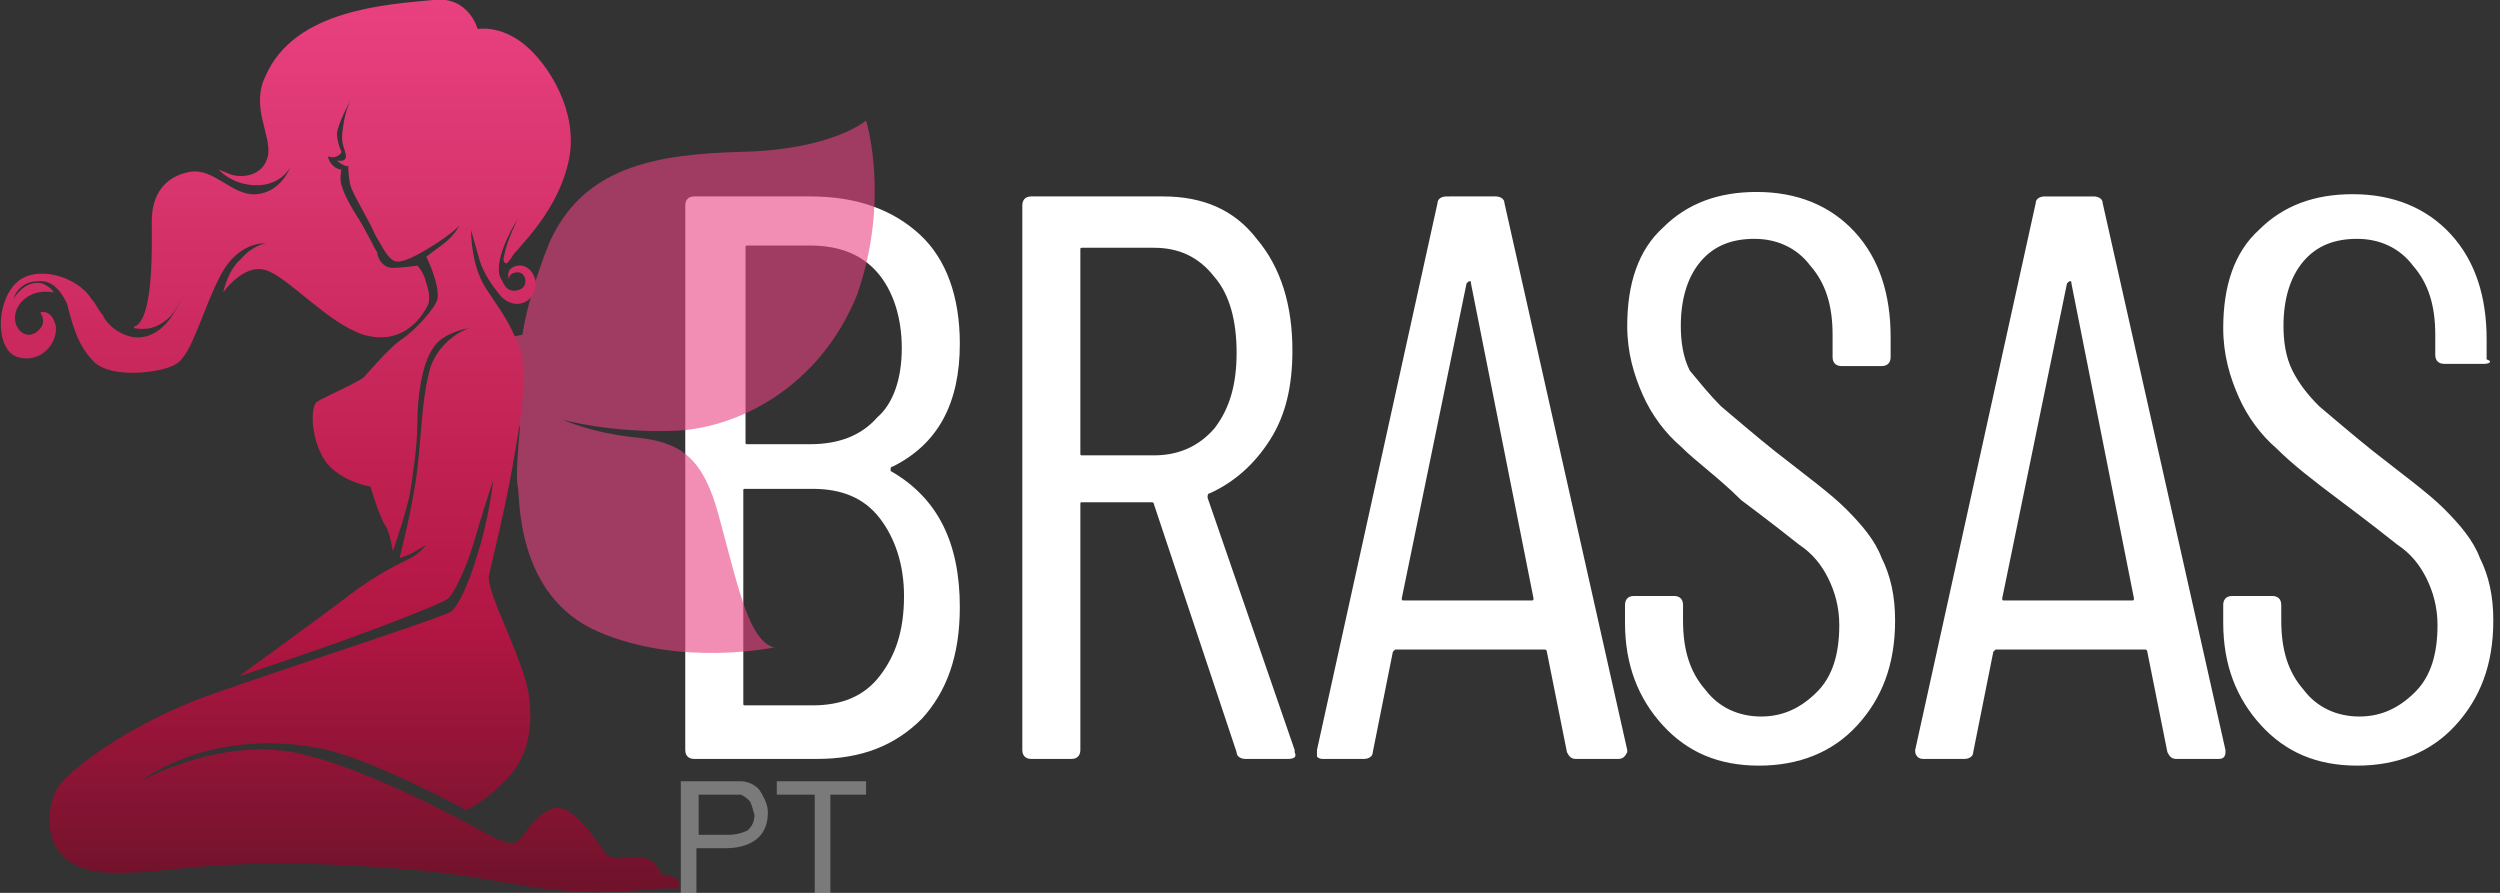 <svg xmlns="http://www.w3.org/2000/svg" width="112" height="40" viewBox="0 0 112 40"><rect x="0" y="0" width="112" height="40" fill="#333333" stroke="none"/><path fill="#fff" fill-rule="evenodd" d="M111.3 16.3h-1.8c-.2 0-.4-.1-.4-.4V15c0-1.3-.3-2.3-1-3.1-.6-.8-1.5-1.2-2.5-1.2s-1.8.3-2.4 1c-.6.7-.9 1.7-.9 2.9 0 .7.1 1.4.4 2 .3.6.7 1.1 1.2 1.6.6.5 1.4 1.2 2.4 2 1.4 1.1 2.5 1.9 3.2 2.6.7.7 1.3 1.4 1.6 2.2.4.8.6 1.7.6 2.8 0 2-.6 3.5-1.7 4.7-1.1 1.2-2.6 1.8-4.4 1.8-1.8 0-3.2-.6-4.3-1.8-1.1-1.2-1.7-2.7-1.7-4.6v-.8c0-.2.1-.4.4-.4h1.8c.2 0 .4.1.4.4v.7c0 1.3.3 2.3 1 3.1.6.8 1.5 1.2 2.5 1.2s1.8-.4 2.5-1.1c.7-.7 1-1.7 1-3 0-.8-.2-1.5-.5-2.1-.3-.6-.7-1.1-1.3-1.5-.5-.4-1.4-1.1-2.6-2-1.2-.9-2.1-1.6-2.8-2.3-.7-.6-1.3-1.4-1.7-2.3-.4-.9-.7-1.9-.7-3.1 0-1.9.5-3.4 1.6-4.4 1.1-1.1 2.5-1.6 4.2-1.6 1.8 0 3.3.6 4.4 1.8 1.1 1.2 1.6 2.8 1.6 4.7v.9c.3.1.1.2-.1.2zM99.4 34h-1.9c-.2 0-.3-.1-.4-.3l-.9-4.5s0-.1-.1-.1h-6.7l-.1.1-.9 4.5c0 .2-.2.3-.4.3h-1.8c-.1 0-.2 0-.3-.1-.1-.1-.1-.2-.1-.3l5.4-24.5c0-.2.2-.3.4-.3h2.2c.2 0 .4.1.4.3l5.5 24.5v.1c0 .2-.1.3-.3.3zm-6.6-21.3c0-.1 0-.1-.1-.1l-.1.1-2.9 14.1c0 .1 0 .1.1.1h5.7c.1 0 .1 0 .1-.1l-2.8-14.1zm-15.7 5.5c.6.5 1.4 1.2 2.4 2 1.4 1.1 2.5 1.9 3.2 2.6.7.7 1.3 1.4 1.6 2.2.4.8.6 1.7.6 2.8 0 2-.6 3.5-1.7 4.7-1.1 1.2-2.6 1.8-4.4 1.8-1.8 0-3.2-.6-4.3-1.8-1.1-1.2-1.7-2.7-1.7-4.6v-.8c0-.2.1-.4.4-.4H75c.2 0 .4.1.4.4v.7c0 1.3.3 2.3 1 3.1.6.8 1.5 1.2 2.5 1.2s1.8-.4 2.5-1.1c.7-.7 1-1.7 1-3 0-.8-.2-1.5-.5-2.1-.3-.6-.7-1.1-1.3-1.5-.5-.4-1.4-1.1-2.6-2-1-1-2-1.7-2.7-2.4-.7-.6-1.3-1.4-1.7-2.3-.4-.9-.7-1.9-.7-3.1 0-1.9.5-3.4 1.6-4.4 1.1-1.1 2.5-1.6 4.2-1.6 1.8 0 3.3.6 4.4 1.8 1.1 1.2 1.6 2.8 1.6 4.7v.9c0 .2-.1.4-.4.4h-1.8c-.2 0-.4-.1-.4-.4v-1c0-1.3-.3-2.3-1-3.1-.6-.8-1.5-1.2-2.5-1.2s-1.8.3-2.4 1c-.6.7-.9 1.7-.9 2.9 0 .7.1 1.4.4 2 .5.6.9 1.1 1.4 1.6zM72.5 34h-1.9c-.2 0-.3-.1-.4-.3l-.9-4.5s0-.1-.1-.1h-6.7l-.1.1-.9 4.5c0 .2-.2.3-.4.3h-1.8c-.1 0-.2 0-.3-.1v-.3l5.4-24.5c0-.2.2-.3.4-.3H67c.2 0 .4.1.4.3l5.5 24.5v.1c-.1.2-.2.3-.4.3zm-6.6-21.3c0-.1 0-.1-.1-.1l-.1.1-2.9 14.1c0 .1 0 .1.1.1h5.7c.1 0 .1 0 .1-.1l-2.8-14.1zM57.7 34h-1.9c-.2 0-.4-.1-.4-.3l-3.7-11.1c0-.1-.1-.1-.1-.1h-3.1c-.1 0-.1 0-.1.1v11c0 .2-.1.4-.4.4h-1.8c-.2 0-.4-.1-.4-.4V9.2c0-.2.1-.4.4-.4h5.9c1.8 0 3.2.6 4.2 1.9 1.1 1.3 1.6 3 1.6 5 0 1.6-.3 2.9-1 4s-1.6 1.9-2.7 2.4c-.1 0-.1.1-.1.2L58 33.6v.1c.1.2 0 .3-.3.3zm-3.3-14.8c.7-.9 1-2 1-3.4s-.3-2.6-1-3.4c-.7-.9-1.6-1.3-2.7-1.3h-3.2c-.1 0-.1 0-.1.1v9.1c0 .1 0 .1.1.1h3.2c1.1 0 2-.4 2.7-1.2zm-11.4 8c0 2.2-.6 3.8-1.7 5-1.2 1.2-2.7 1.8-4.7 1.8h-5.5c-.2 0-.4-.1-.4-.4V9.2c0-.2.1-.4.4-.4h5.2c2.1 0 3.7.6 4.9 1.7 1.2 1.1 1.8 2.8 1.8 4.9 0 2.7-1 4.5-3 5.5 0 0-.1 0-.1.1v.1c2.1 1.2 3.1 3.2 3.1 6.1zm-2.6-11.6c0-1.4-.4-2.6-1.1-3.4-.7-.8-1.7-1.2-3-1.2h-2.8c-.1 0-.1 0-.1.1v8.7c0 .1 0 .1.1.1h2.8c1.3 0 2.3-.4 3-1.2.7-.6 1.1-1.7 1.1-3.1zm-1 7.6c-.7-.9-1.7-1.3-3-1.3h-3c-.1 0-.1 0-.1.1v9.5c0 .1 0 .1.1.1h3c1.3 0 2.3-.4 3-1.3.7-.9 1.1-2 1.1-3.6 0-1.4-.4-2.6-1.1-3.5z" clip-rule="evenodd"/><path fill="#e94180" d="M38.8 5.4s-1.5 1.3-5.5 1.4c-4 .1-7.2.7-8.7 4.1-.6 1.5-1 2.9-1.2 4.1-1.9.2-3.1 3.4-.1 4.1-.1 1-.2 2.4-.1 2.7.1.5-.1 4.9 3.6 6.5 3.7 1.6 7.9.7 7.9.7s-.5 0-1-1-.8-2.3-1.5-4.9c-.7-2.6-1.7-3.3-3.7-3.5-2-.2-3.3-.8-3.3-.8s2.1.6 5 .5c2.8-.1 6.5-1.9 8.2-6.1 1.5-4.3.4-7.8.4-7.8z" opacity=".6"/><linearGradient id="a" x1="15.264" x2="15.264" y1="40.001" y2="-.001" gradientUnits="userSpaceOnUse"><stop offset="0" stop-color="#6e122a"/><stop offset=".3" stop-color="#b21642"/><stop offset="1" stop-color="#e94180"/></linearGradient><path fill="url(#a)" d="M23.4 16c-.5-1.8-1.6-2.8-1.9-3.6-.4-.9-.4-2.1-.4-2.1l.4 1.4c.2.6.5 1 .8 1.4.5.7 1.2.6 1.5.2.5-.6 0-1.5-.6-1.4-.6.1-.4.6-.4.6s0-.3.4-.3.5.7 0 .8c0 0-.3.1-.5-.1-.1-.1-.2-.3-.3-.5-.3-.9.8-2.6.8-2.6s-.5 1-.6 1.6c-.1.3 0 .4.1.4.1-.1.2-.2.3-.4.8-.9 2.1-2.3 2.5-4.3.4-2.1-.9-4.2-2-5.1s-2.1-.7-2.1-.7-.4-1.5-2-1.3c-2 .2-6.2.4-7.5 3.4-.7 1.4.3 2.7.1 3.6-.2.9-1.2 1-1.7.8l-.5-.2s.6.7 1.7.7 1.5-.8 1.5-.8-.4 1.1-1.5 1.2-1.9-1.2-3-1-1.7 1-1.7 2.2c0 1 .1 4.2-.7 4.7 0 0-.1 0-.1.1.6.1 1 0 1.5-.4.6-.5.9-1.7.9-1.7s-.2.8-.6 1.4c-.4.7-1.2 1.4-2.2 1-.5-.2-.9-.6-1-.9-.2-.2-.3-.5-.5-.7-.6-1-2.5-1.6-3.4-.7-.9.9-.9 3 .1 3.3 1 .3 1.8-.6 1.7-1.4-.2-.8-.7-.6-.7-.6s.4.5-.2.9c-.6.4-1.3-.5-.7-1.3.4-.5 1-.6 1.5-.5-.1-.2-.3-.3-.5-.4-.8-.2-1.3.7-1.3.7s.2-.8 1.1-.8c.8-.1 1.2.8 1.3 1 .2.7.4 1.8 1.2 2.6.8.8 3.1.5 3.7.1.7-.4 1.2-2.5 2-4s2-1.4 2-1.4-.6.1-1.1.7c-.6.5-.8 1.5-.8 1.5s.9-1.3 1.9-1c1 .3 2.8 2.4 4.4 2.9 2.1.6 2.9-1.4 2.9-1.4s.1-.4-.1-.9c-.1-.5-.4-.8-.4-.8s-.7.1-1.1.1c-.5 0-.7-.5-.7-.7-.1-.1-.5-1-.9-1.6-.5-.8-.6-1.1-.7-1.4-.1-.3 0-.7 0-.7s-.2 0-.4-.2-.2-.4-.2-.4.2.1.4 0 .2-.2.2-.2-.2-.4-.2-.8.6-1.5.6-1.5-.2.4-.3 1c-.1.6-.1.8 0 1.1.1.3.1.4.1.4s0 .2-.2.2h-.2s.1.1.3.2.2 0 .2 0 0 .5.1.9.8 1.5 1.1 2.2c.4.7.6 1.1.9 1.2.3.1.9-.2 1.7-.7.8-.5 1.2-.9 1.2-.9s-.3.5-.7.8l-.8.6s.6 1.2.5 1.9c-.1.4-1 1.4-1.6 1.8-.6.4-1.5 1.5-1.7 1.7-.2.2-1.8.9-2.1 1.1-.3.2-.3 1.7.4 2.7.7.9 2 1.1 2 1.1s.4 1.4.7 1.8c.2.4.3 1.1.3 1.1s.7-2 .8-2.8c.1-.7.3-1.9.3-3s.2-2.6.7-3.3c.4-.7 1.6-.9 1.6-.9s-1.2.4-1.7 1.7c-.4 1.4-.4 2.8-.6 4.6-.2 1.7-.8 4-.8 4l.3-.1c.3-.1.9-.5.9-.5s-.3.4-.7.6c-.4.2-1.5.7-2.8 1.7s-4.9 3.6-4.9 3.6 2.1-.7 4.4-1.5c2.2-.8 4.8-1.8 5-2 .2-.2.7-1.1 1.1-2.4.4-1.4.9-2.9.9-2.9s-.2 1.8-.7 3.3c-.4 1.4-.9 2.4-1.2 2.6-.2.2-7 2.4-10.7 3.7-3.7 1.3-7 3.7-7.1 4.6-.4 1-.4 3.3 2.5 3.4 2.9.1 4.8-.9 14-.1 3 .3 4.6.8 6.4.9 1.8.2 4-.1 4.4-.1h.7s.1-.4-.2-.5c-.3-.1-.3 0-.5-.1s-.2-.7-1-.8c-.7-.1-1.1.3-1.6-.2-.4-.6-1.4-2.1-2.2-2-.8.1-1.4 1.2-1.6 1.4-.2.2-.5.3-1.4-.2-.9-.5-5.3-2.9-8.3-3.6C10 32.9 6.3 35 6.3 35s3-2.4 7.9-1.5c2.3.4 6.7 2.8 6.7 2.8s1-.5 1.8-1.4c.9-.9 1.2-2.2 1-3.7-.2-1.6-1.9-4.6-1.8-5.4.1-.5.8-3.2 1.2-5.7.3-1.7.4-2.5.3-4.1z"/><path fill="#fff" fill-rule="evenodd" d="M37.2 35.6V40h-.7v-4.4h-1.7V35h4v.6h-1.6zM32.5 38h-1.3v2h-.7v-5h2.7c.2 0 .5.1.6.2.2.1.3.3.4.5.1.2.2.4.2.7 0 .4-.1.8-.4 1.1-.3.3-.8.5-1.5.5zm1.1-2.1c-.1-.1-.2-.2-.4-.3h-1.9v1.8h1.3c.4 0 .7-.1.9-.2.2-.2.3-.4.3-.7-.1-.3-.1-.4-.2-.6z" clip-rule="evenodd" opacity=".35"/></svg>
